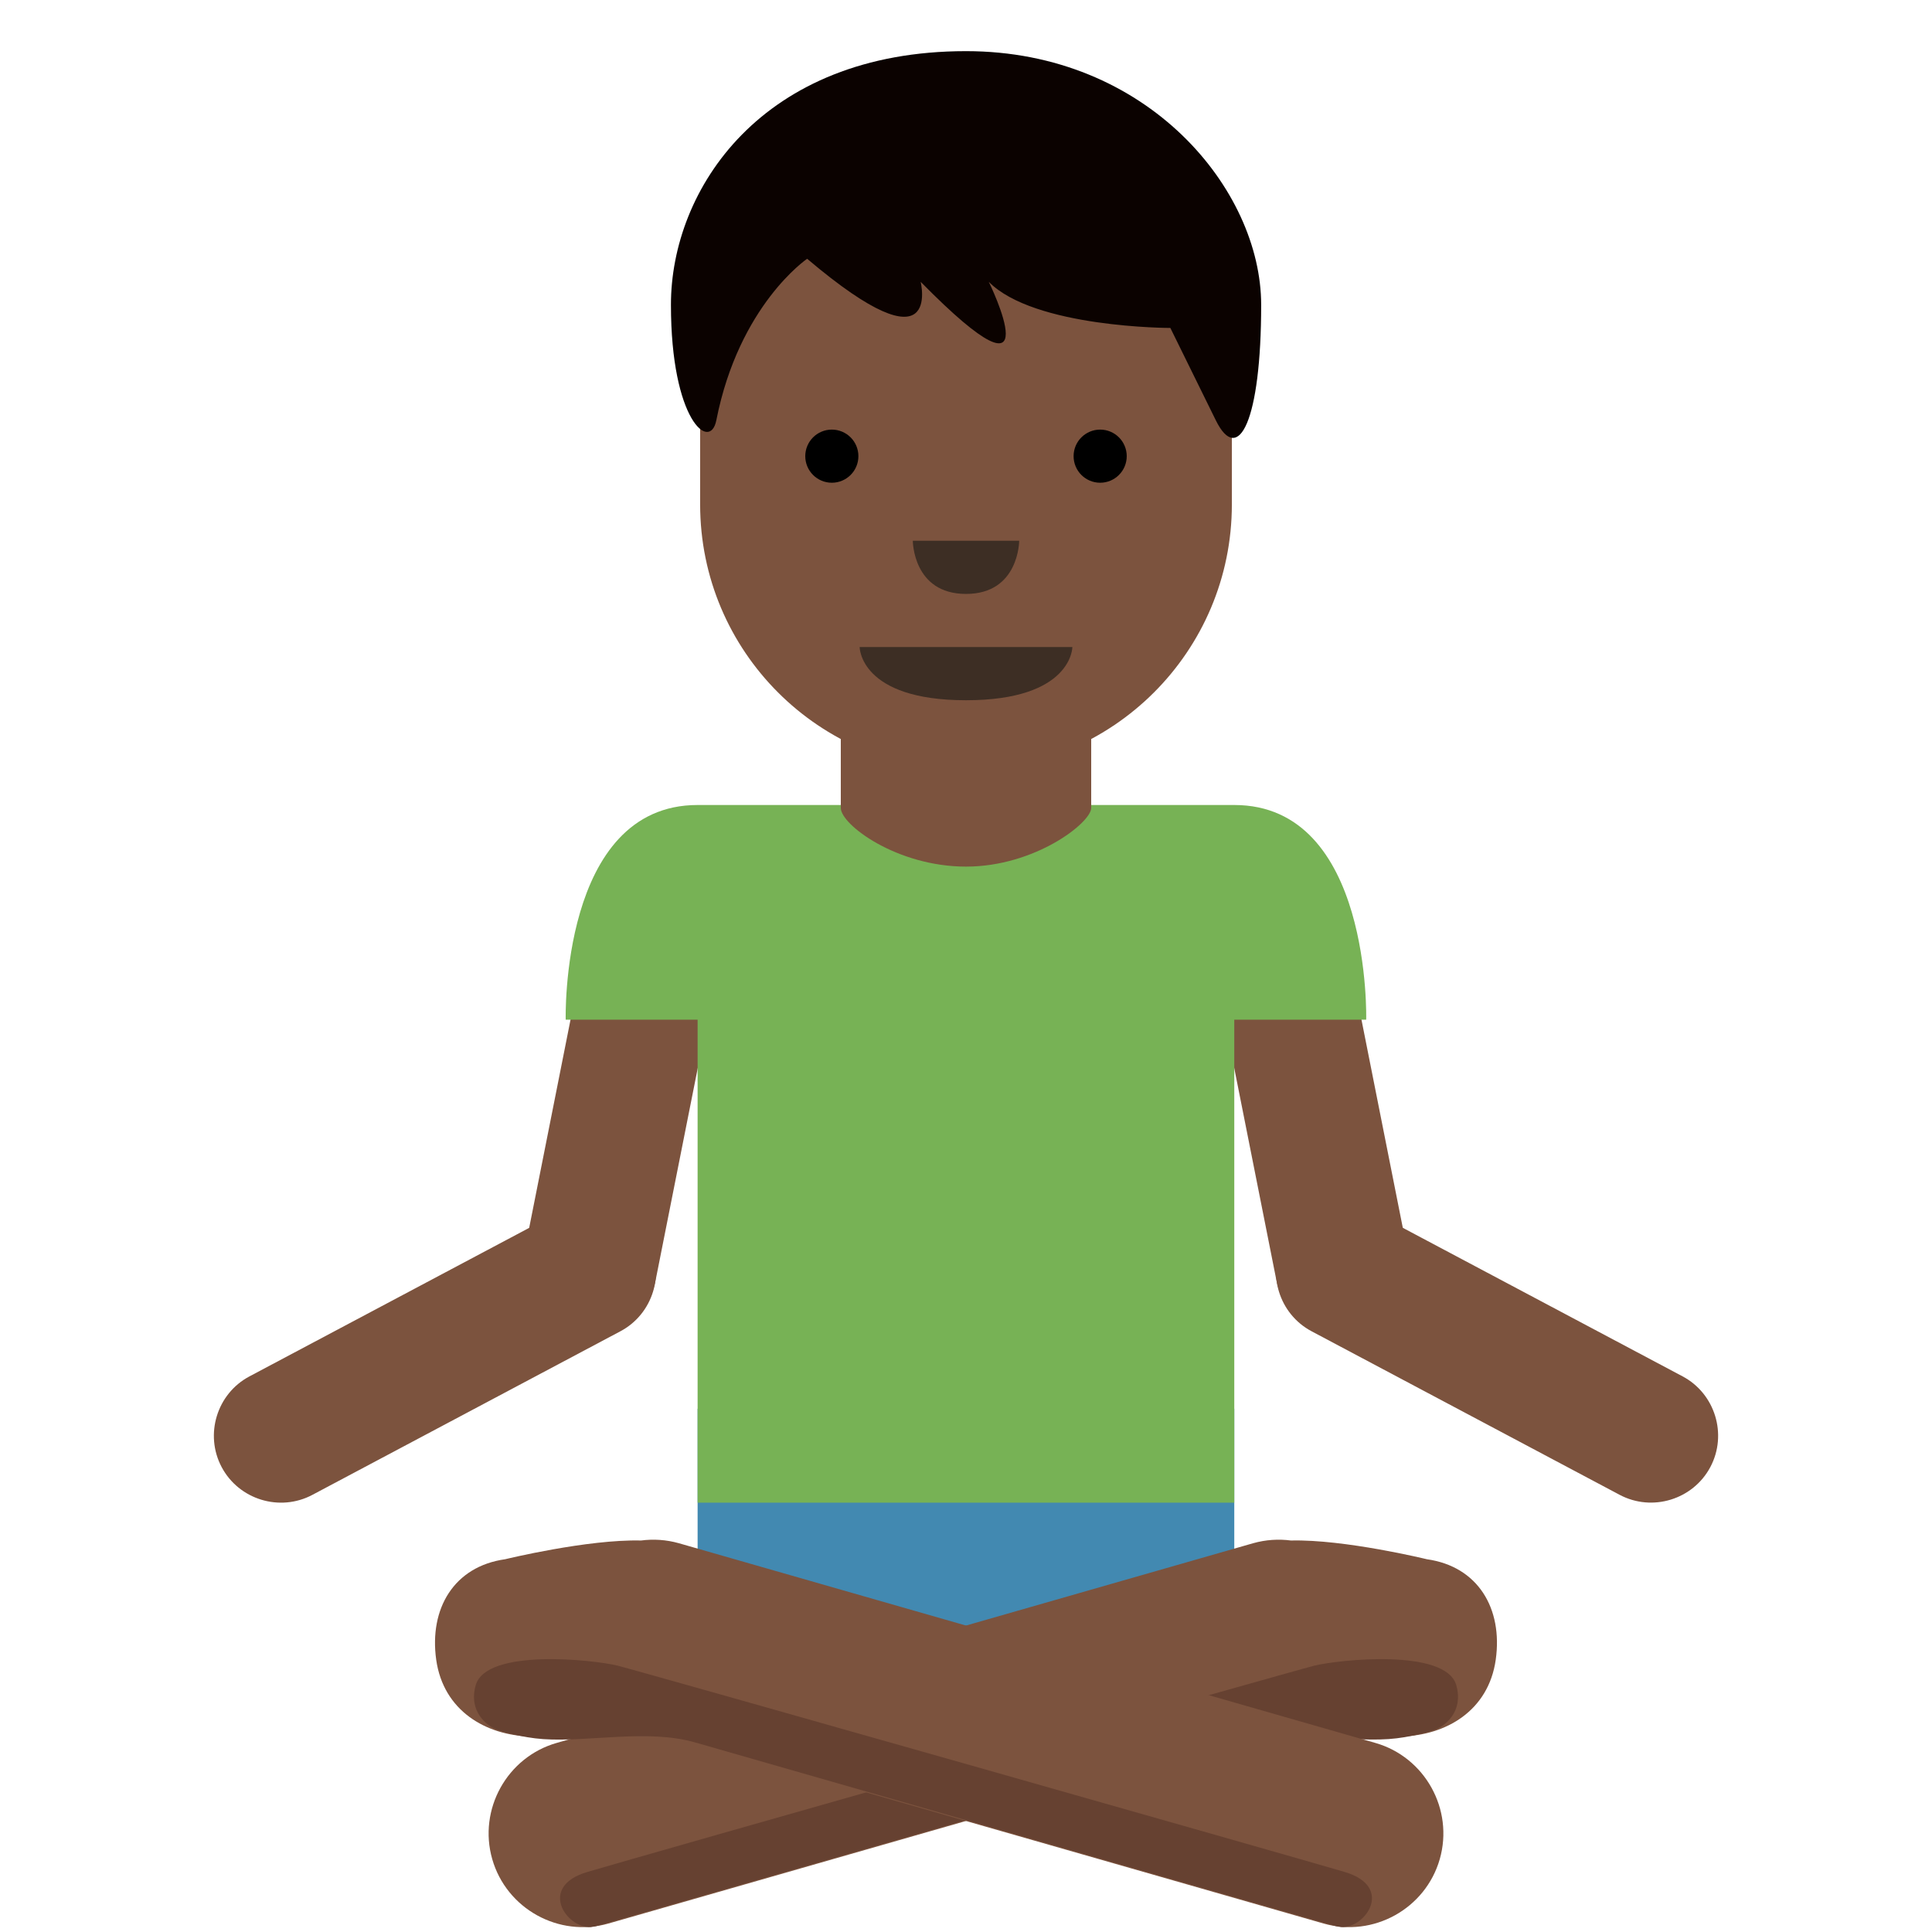 <svg xmlns="http://www.w3.org/2000/svg" viewBox="0 0 36 36"><g fill="#7C533E"><path d="M11.561 24.806L5.82 27.855c-.607.322-1.368.089-1.69-.518-.322-.607-.089-1.368.518-1.69l5.741-3.048c.607-.322 1.368-.089 1.69.518.322.606.089 1.367-.518 1.689z"/><path d="M13.48 17.493l-1.266 6.375c-.134.674-.795 1.116-1.47.983-.674-.134-1.116-.795-.983-1.47l1.266-6.375c.134-.674.795-1.116 1.47-.983.674.135 1.117.796.983 1.47z"/></g><g fill="#7C533E"><path d="M24.439 24.806l5.741 3.048c.607.322 1.368.089 1.69-.518.322-.607.089-1.368-.518-1.69l-5.741-3.048c-.607-.322-1.368-.089-1.69.518-.322.607-.089 1.368.518 1.69z"/><path d="M22.52 17.493l1.266 6.375c.134.674.795 1.116 1.47.983.674-.134 1.116-.795.983-1.47l-1.266-6.375c-.134-.674-.795-1.116-1.47-.983-.674.135-1.117.796-.983 1.47z"/></g><path fill="#4289B1" d="M22.999 31.75s0 1.25-5 1.25-5-1.25-5-1.25v-5.5h10v5.5z"/><path fill="#77B255" d="M22.999 15h-10c-2.562 0-2.458 4-2.458 4h2.458v9h10v-9h2.458s.105-4-2.458-4z"/><path fill="#7C533E" d="M15.667 10.389v4.666c0 .312 1.045 1.093 2.333 1.093 1.288 0 2.333-.819 2.333-1.093v-4.666h-4.666z"/><path fill="#7C533E" d="M22.954 3.966h-9.908v5.433c0 2.737 2.218 4.954 4.954 4.954 2.736 0 4.954-2.217 4.954-4.954V3.966z"/><path fill="#3D2E24" d="M19.982 12.057h-3.964s0 .991 1.982.991 1.982-.991 1.982-.991z"/><circle cx="15.5" cy="8.5" r=".495"/><circle cx="20.5" cy="8.5" r=".495"/><path fill="#3D2E24" d="M17.009 10.076h1.982s0 .991-.991.991-.991-.991-.991-.991z"/><path fill="#0B0200" d="M18 .953c3.385 0 5.5 2.579 5.5 4.728 0 2.149-.423 3.009-.846 2.149l-.846-1.719s-2.538 0-3.384-.86c0 0 1.269 2.579-1.269 0 0 0 .423 1.72-2.115-.429 0 0-1.269.86-1.692 3.008-.117.597-.846 0-.846-2.149C12.5 3.532 14.192.953 18 .953"/><path fill="#7C533E" d="M26.587 29.054s-1.533-.374-2.532-.349c-.23-.03-.469-.016-.706.051l-12.977 3.721c-.925.265-1.465 1.239-1.2 2.165.265.925 1.239 1.465 2.165 1.2l11.942-3.425c.883-.253 1.988-.044 2.826-.061.838-.017 1.632-.478 1.766-1.431.134-.953-.331-1.737-1.284-1.871z"/><path fill="#664131" d="M27.136 31.402c-.196-.694-2.206-.474-2.644-.365s-12.556 3.551-13.547 3.844c-.93.275-.388 1.051.063 1.028.033-.007.066-.008.1-.018l11.942-3.425c.883-.253 1.99-.003 2.826-.061.397-.027.806-.148.881-.181.168-.071.518-.328.379-.822z"/><path fill="#7C533E" d="M9.413 29.054s1.533-.374 2.532-.349c.23-.03.469-.016.706.051l12.977 3.721c.925.265 1.465 1.239 1.2 2.165-.265.925-1.239 1.465-2.165 1.2L12.72 32.418c-.883-.253-1.988-.044-2.826-.061-.838-.017-1.632-.478-1.766-1.431-.133-.954.332-1.738 1.285-1.872z"/><path fill="#664131" d="M8.864 31.402c.196-.694 2.206-.474 2.644-.365s12.556 3.551 13.547 3.844c.93.275.388 1.051-.063 1.028-.033-.007-.066-.008-.1-.018L12.95 32.467c-.883-.253-1.99-.003-2.826-.061-.397-.027-.806-.148-.881-.181-.168-.072-.518-.329-.379-.823z"/></svg>